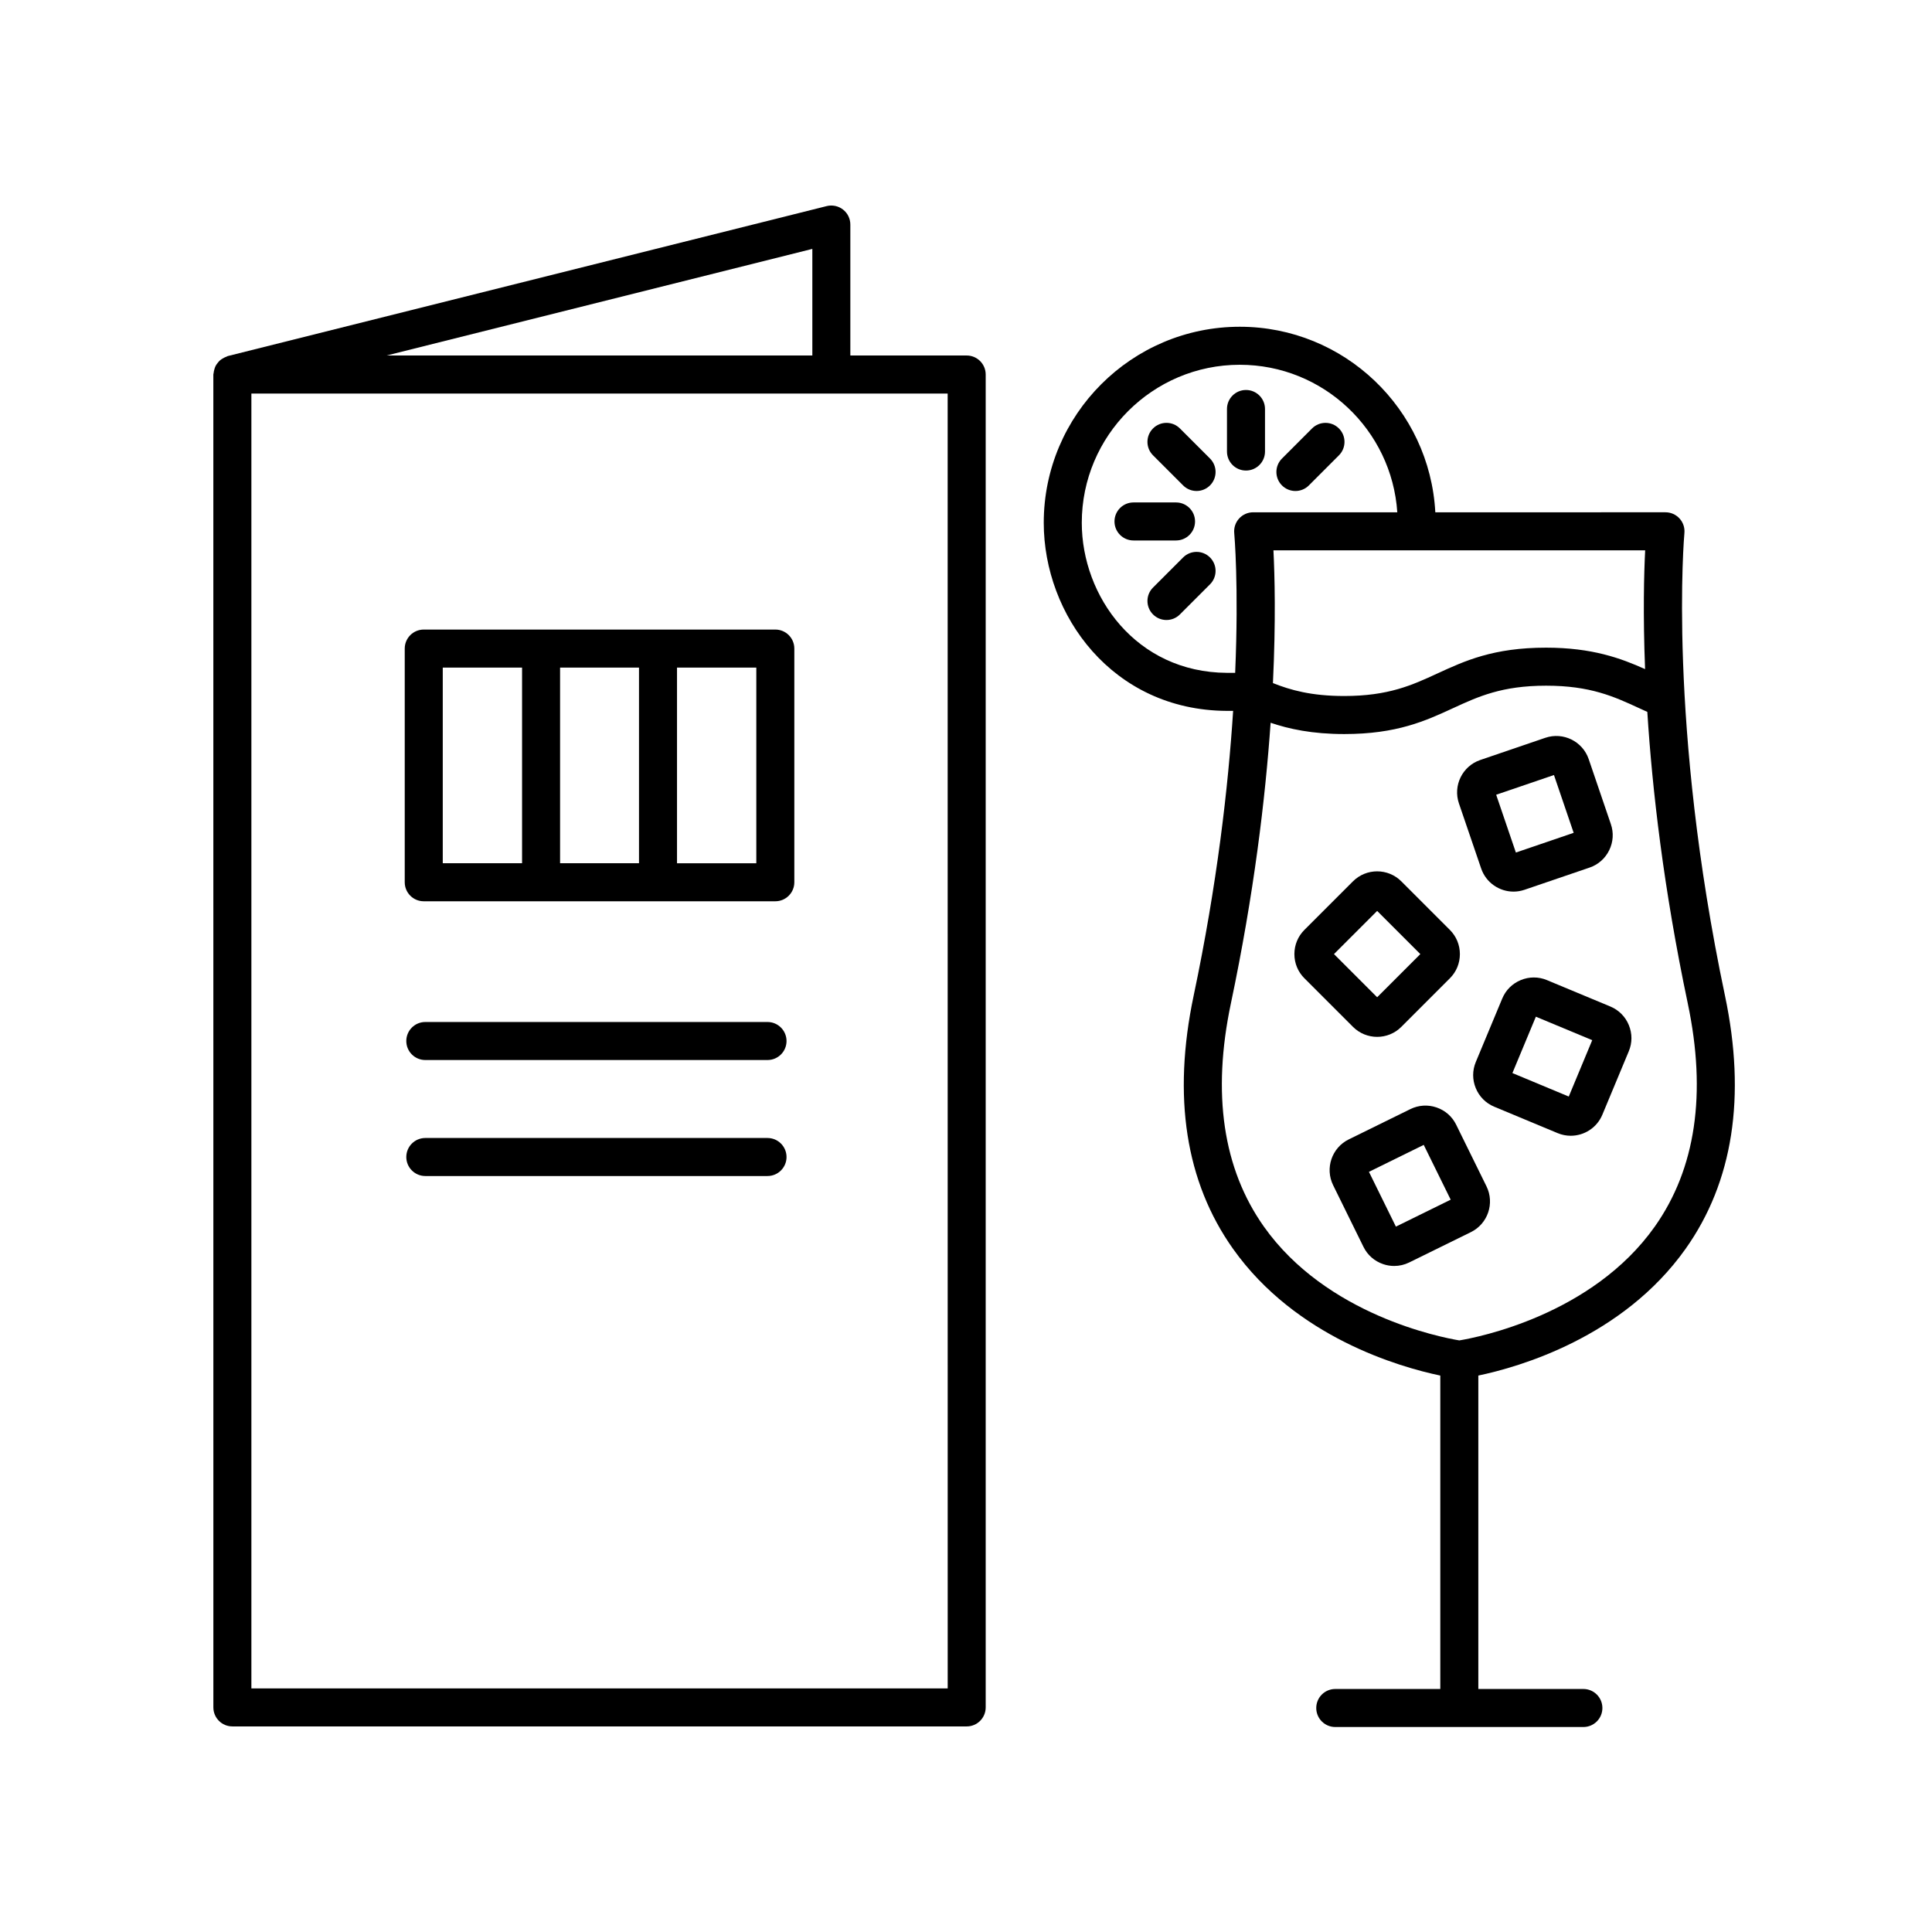 <?xml version="1.0" encoding="UTF-8"?>
<!-- Uploaded to: SVG Repo, www.svgrepo.com, Generator: SVG Repo Mixer Tools -->
<svg fill="#000000" width="800px" height="800px" version="1.1" viewBox="144 144 512 512" xmlns="http://www.w3.org/2000/svg">
 <g>
  <path d="m347.4 414.84h-90.688c-2.785 0-5.039 2.258-5.039 5.039s2.254 5.039 5.039 5.039h90.688c2.785 0 5.039-2.258 5.039-5.039-0.004-2.781-2.258-5.039-5.039-5.039z"/>
  <path d="m347.4 445.58h-90.688c-2.785 0-5.039 2.258-5.039 5.039s2.254 5.039 5.039 5.039h90.688c2.785 0 5.039-2.258 5.039-5.039-0.004-2.781-2.258-5.039-5.039-5.039z"/>
  <path d="m205.58 601.52h194.6c2.785 0 5.039-2.258 5.039-5.039v-353.23c0-2.781-2.254-5.039-5.039-5.039h-30.832v-34.707c0-1.551-0.715-3.019-1.941-3.969-1.223-0.957-2.832-1.293-4.324-0.918l-158.73 39.746c-0.133 0.035-0.227 0.125-0.352 0.168-0.332 0.109-0.621 0.262-0.918 0.438-0.277 0.16-0.539 0.316-0.777 0.523-0.246 0.211-0.438 0.453-0.641 0.711-0.203 0.258-0.387 0.5-0.535 0.789-0.141 0.277-0.227 0.57-0.316 0.875-0.098 0.332-0.176 0.648-0.203 0.996-0.012 0.133-0.074 0.246-0.074 0.383l0.008 353.23c0 2.785 2.25 5.039 5.035 5.039zm189.57-10.078h-184.53v-343.15h184.52zm-35.871-353.23h-112.82l112.82-28.25z"/>
  <path d="m529.9 442.06c-1.062-2.172-2.91-3.793-5.211-4.578-2.289-0.781-4.746-0.625-6.918 0.438l-16.344 8.035c-4.481 2.203-6.34 7.644-4.133 12.133l8.039 16.34c1.062 2.172 2.91 3.793 5.211 4.578 0.957 0.328 1.949 0.488 2.934 0.488 1.367 0 2.727-0.312 3.984-0.934l16.344-8.035c4.481-2.203 6.332-7.644 4.133-12.125zm-15.973 27.008-7.144-14.52 14.52-7.141 7.144 14.52z"/>
  <path d="m508.96 418.78c2.324 0 4.641-0.883 6.402-2.648l12.879-12.883c1.707-1.707 2.644-3.981 2.644-6.402s-0.941-4.699-2.644-6.402l-12.879-12.883c-3.527-3.527-9.273-3.531-12.812 0l-12.875 12.875c-1.707 1.707-2.648 3.984-2.648 6.41 0 2.422 0.945 4.699 2.648 6.402l12.883 12.883c1.766 1.762 4.082 2.648 6.402 2.648zm0-33.379 11.441 11.441-11.441 11.441-11.441-11.441z"/>
  <path d="m536.52 374.15c1.285 3.762 4.812 6.137 8.578 6.137 0.961 0 1.949-0.156 2.918-0.488l17.242-5.883c2.289-0.781 4.133-2.414 5.199-4.59s1.223-4.637 0.441-6.914l-5.879-17.246c-1.617-4.715-6.766-7.254-11.504-5.637l-17.234 5.879c-4.727 1.613-7.262 6.769-5.648 11.504zm19.297-24.758 5.219 15.316-15.312 5.223-5.223-15.316z"/>
  <path d="m570.77 410.74-16.82-7.004c-2.231-0.934-4.707-0.926-6.938 0-2.238 0.926-3.981 2.66-4.902 4.887l-7.004 16.812c-0.934 2.227-0.938 4.691-0.012 6.934 0.922 2.242 2.656 3.988 4.887 4.918l16.816 7.004c1.133 0.473 2.309 0.695 3.465 0.695 3.551 0 6.934-2.102 8.379-5.578l7.004-16.812c0.934-2.227 0.938-4.691 0.012-6.934-0.914-2.238-2.652-3.988-4.887-4.922zm-11.031 23.855-14.934-6.223 6.219-14.938 14.934 6.219z"/>
  <path d="m469.12 332.39h1.672c-1.301 20.184-4.238 45.938-10.461 75.465-5.648 26.793-2.137 49.367 10.434 67.094 16.676 23.512 44.23 31.352 54.93 33.59v83.059h-27.836c-2.785 0-5.039 2.258-5.039 5.039s2.254 5.039 5.039 5.039h65.754c2.785 0 5.039-2.258 5.039-5.039s-2.254-5.039-5.039-5.039h-27.84v-83.062c10.699-2.238 38.258-10.078 54.93-33.59 12.57-17.73 16.082-40.301 10.434-67.094-15.219-72.211-10.797-122.08-10.75-122.58 0.133-1.41-0.332-2.816-1.289-3.863-0.953-1.047-2.309-1.648-3.723-1.648l-61 0.004c-1.461-27.352-24.102-49.172-51.816-49.172-28.648 0-51.953 23.305-51.953 51.953 0.004 24.383 18.137 49.695 48.516 49.844zm122.16 77.539c5.039 23.902 2.098 43.793-8.746 59.129-16.594 23.461-46.949 29.363-51.797 30.164-4.848-0.805-35.199-6.699-51.797-30.164-10.844-15.332-13.785-35.227-8.746-59.129 6.117-29.023 9.125-54.262 10.531-74.391 4.867 1.648 11.008 2.992 19.52 2.992 13.945 0 21.523-3.492 28.859-6.871 6.629-3.055 12.898-5.945 24.625-5.945 11.75 0 18.012 2.891 24.645 5.949l2.18 0.996c1.305 20.574 4.316 46.875 10.727 77.27zm-11.316-88.609c-6.402-2.867-13.996-5.684-26.254-5.684-13.941 0-21.52 3.492-28.844 6.867-6.637 3.059-12.906 5.945-24.641 5.945-8.746 0-14.305-1.598-18.883-3.426 0.785-16.551 0.465-28.641 0.133-35.18h98.512c-0.309 6.027-0.598 16.848-0.023 31.477zm-107.41-80.652c22.156 0 40.293 17.301 41.742 39.094h-38.199c-1.414 0-2.769 0.598-3.723 1.648-0.953 1.047-1.426 2.453-1.289 3.863 0.023 0.258 1.234 13.871 0.246 37.035h-2.188c-24.07-0.117-38.461-20.309-38.461-39.766 0-23.086 18.781-41.875 41.871-41.875z"/>
  <path d="m455.66 287.23c2.785 0 5.039-2.258 5.039-5.039s-2.254-5.039-5.039-5.039h-11.27c-2.785 0-5.039 2.258-5.039 5.039s2.254 5.039 5.039 5.039z"/>
  <path d="m474.2 268.7c2.785 0 5.039-2.258 5.039-5.039v-11.273c0-2.781-2.254-5.039-5.039-5.039-2.785 0-5.039 2.258-5.039 5.039v11.273c0 2.781 2.254 5.039 5.039 5.039z"/>
  <path d="m457.54 291.73-7.977 7.977c-1.969 1.965-1.969 5.152 0 7.125 0.984 0.984 2.273 1.477 3.562 1.477 1.289 0 2.578-0.492 3.562-1.477l7.977-7.977c1.969-1.965 1.969-5.152 0-7.125-1.973-1.969-5.156-1.965-7.125 0z"/>
  <path d="m487.3 274.12c1.289 0 2.578-0.492 3.562-1.477l7.969-7.977c1.969-1.969 1.969-5.16 0-7.125-1.969-1.969-5.152-1.969-7.125 0l-7.969 7.977c-1.969 1.969-1.969 5.16 0 7.125 0.98 0.984 2.273 1.477 3.562 1.477z"/>
  <path d="m457.54 272.64c0.984 0.984 2.273 1.477 3.562 1.477 1.289 0 2.578-0.492 3.562-1.477 1.969-1.969 1.969-5.16 0-7.125l-7.977-7.977c-1.969-1.969-5.152-1.969-7.125 0-1.969 1.969-1.969 5.16 0 7.125z"/>
  <path d="m349.47 310.84h-93.172c-2.785 0-5.039 2.258-5.039 5.039v61.93c0 2.781 2.254 5.039 5.039 5.039h93.168c2.785 0 5.039-2.258 5.039-5.039v-61.93c0-2.789-2.254-5.039-5.035-5.039zm-36.129 10.074v51.852h-20.914v-51.852zm-52.004 0h21.016v51.852h-21.016zm83.094 51.855h-21.016v-51.855h21.016z"/>
 </g>
</svg>